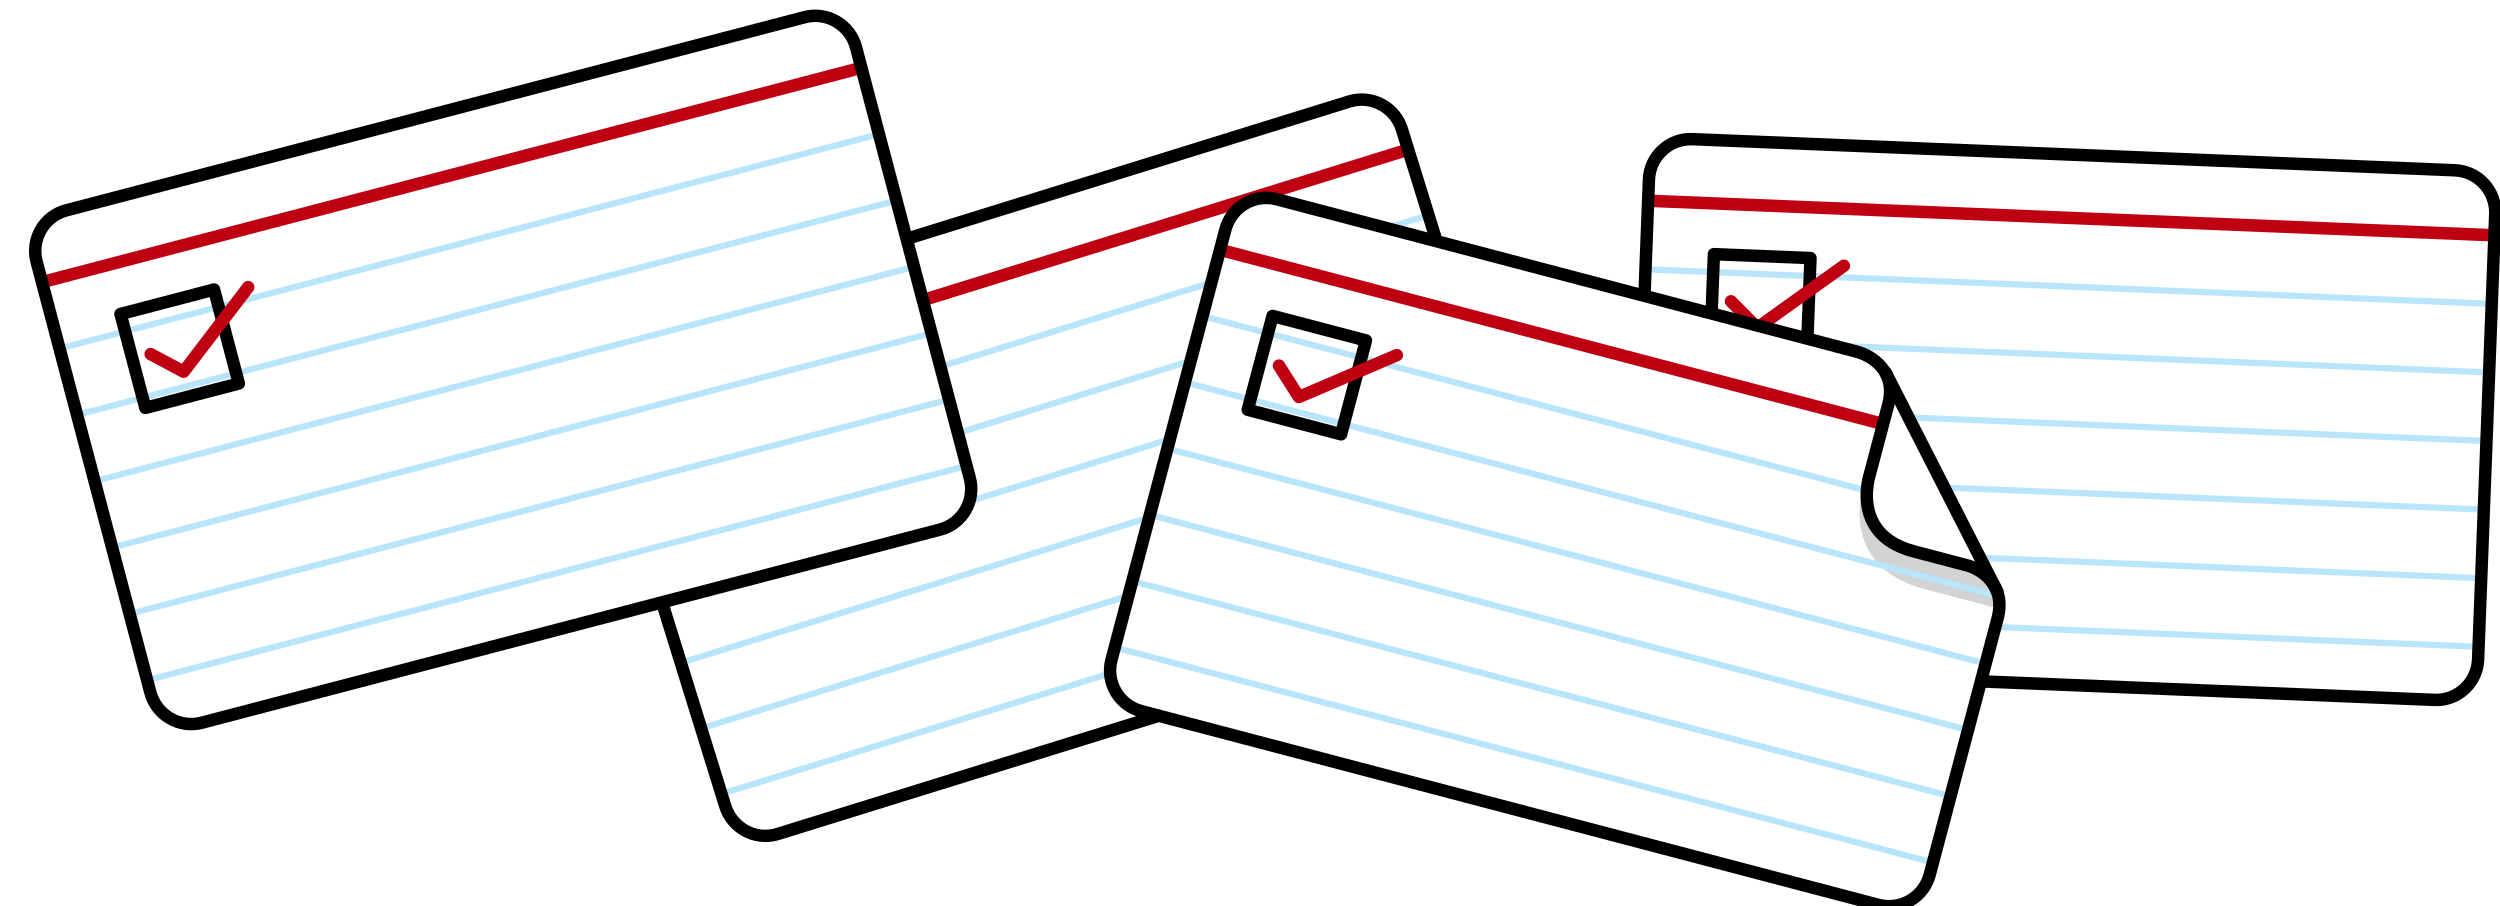 <?xml version="1.0" encoding="UTF-8"?>
<svg width="593px" height="215px" viewBox="0 0 593 215" version="1.1" xmlns="http://www.w3.org/2000/svg" xmlns:xlink="http://www.w3.org/1999/xlink">
    <!-- Generator: Sketch 58 (84663) - https://sketch.com -->
    <title>cards-3</title>
    <desc>Created with Sketch.</desc>
    <defs>
        <filter x="-5.1%" y="-7.9%" width="110.1%" height="115.8%" filterUnits="objectBoundingBox" id="filter-1">
            <feOffset dx="5" dy="5" in="SourceAlpha" result="shadowOffsetOuter1"></feOffset>
            <feColorMatrix values="0 0 0 0 0   0 0 0 0 0   0 0 0 0 0  0 0 0 0.06 0" type="matrix" in="shadowOffsetOuter1" result="shadowMatrixOuter1"></feColorMatrix>
            <feMerge>
                <feMergeNode in="shadowMatrixOuter1"></feMergeNode>
                <feMergeNode in="SourceGraphic"></feMergeNode>
            </feMerge>
        </filter>
        <filter x="-4.7%" y="-6.2%" width="109.4%" height="112.4%" filterUnits="objectBoundingBox" id="filter-2">
            <feOffset dx="5" dy="5" in="SourceAlpha" result="shadowOffsetOuter1"></feOffset>
            <feColorMatrix values="0 0 0 0 0   0 0 0 0 0   0 0 0 0 0  0 0 0 0.06 0" type="matrix" in="shadowOffsetOuter1" result="shadowMatrixOuter1"></feColorMatrix>
            <feMerge>
                <feMergeNode in="shadowMatrixOuter1"></feMergeNode>
                <feMergeNode in="SourceGraphic"></feMergeNode>
            </feMerge>
        </filter>
        <filter x="-4.7%" y="-6.2%" width="109.4%" height="112.4%" filterUnits="objectBoundingBox" id="filter-3">
            <feOffset dx="5" dy="5" in="SourceAlpha" result="shadowOffsetOuter1"></feOffset>
            <feColorMatrix values="0 0 0 0 0   0 0 0 0 0   0 0 0 0 0  0 0 0 0.06 0" type="matrix" in="shadowOffsetOuter1" result="shadowMatrixOuter1"></feColorMatrix>
            <feMerge>
                <feMergeNode in="shadowMatrixOuter1"></feMergeNode>
                <feMergeNode in="SourceGraphic"></feMergeNode>
            </feMerge>
        </filter>
        <filter x="-4.8%" y="-6.9%" width="109.5%" height="113.7%" filterUnits="objectBoundingBox" id="filter-4">
            <feOffset dx="5" dy="5" in="SourceAlpha" result="shadowOffsetOuter1"></feOffset>
            <feColorMatrix values="0 0 0 0 0   0 0 0 0 0   0 0 0 0 0  0 0 0 0.06 0" type="matrix" in="shadowOffsetOuter1" result="shadowMatrixOuter1"></feColorMatrix>
            <feMerge>
                <feMergeNode in="shadowMatrixOuter1"></feMergeNode>
                <feMergeNode in="SourceGraphic"></feMergeNode>
            </feMerge>
        </filter>
    </defs>
    <g id="Symbols" stroke="none" stroke-width="1" fill="none" fill-rule="evenodd">
        <g id="cta-big" transform="translate(-26, -42)">
            <g id="cta">
                <g id="cards-3">
                    <g id="card-copy" filter="url(#filter-1)" transform="translate(272.5, 149.5) rotate(-16) translate(-272.5, -149.5) translate(169, 83)">
                        <path d="M204.643,117.066 C204.761,122.597 200.398,127.176 194.893,127.294 L14.017,131.223 C8.512,131.345 3.958,126.959 3.839,121.428 L1.57,15.733 C1.449,10.199 5.814,5.615 11.316,5.502 L192.192,1.576 C197.697,1.455 202.252,5.84 202.373,11.371 L204.643,117.066 Z" id="Fill-45" fill="#FFFFFF"></path>
                        <path d="M2.423,22.21 C1.623,22.21 0.965,21.566 0.947,20.759 C0.93,19.94 1.576,19.26 2.391,19.243 L201.703,14.916 C202.556,14.907 203.194,15.548 203.209,16.367 C203.226,17.186 202.583,17.866 201.765,17.884 L2.456,22.21 L2.423,22.21 Z" id="Fill-46" fill="#BF0013"></path>
                        <path d="M2.772,37.749 C2.371,37.749 2.043,37.429 2.034,37.022 C2.025,36.613 2.347,36.274 2.757,36.265 L202.067,31.939 C202.519,31.96 202.811,32.254 202.82,32.663 C202.828,33.073 202.504,33.414 202.096,33.423 L2.787,37.749 L2.772,37.749 Z" id="Fill-47" fill="#B9E5FB"></path>
                        <path d="M3.122,54.026 C2.721,54.026 2.393,53.705 2.384,53.299 C2.375,52.889 2.697,52.551 3.107,52.542 L202.417,48.216 C202.824,48.204 203.161,48.533 203.17,48.943 C203.179,49.352 202.854,49.694 202.447,49.699 L3.137,54.026 L3.122,54.026 Z" id="Fill-48" fill="#B9E5FB"></path>
                        <path d="M3.473,70.307 C3.071,70.307 2.743,69.986 2.734,69.58 C2.726,69.17 3.048,68.832 3.458,68.823 L202.767,64.5 C203.231,64.547 203.511,64.814 203.52,65.227 C203.529,65.636 203.207,65.974 202.8,65.983 L3.487,70.307 L3.473,70.307 Z" id="Fill-49" fill="#B9E5FB"></path>
                        <path d="M3.82,86.582 C3.419,86.582 3.091,86.262 3.082,85.855 C3.073,85.446 3.395,85.107 3.805,85.098 L203.118,80.778 C203.537,80.787 203.862,81.092 203.871,81.505 C203.879,81.914 203.555,82.253 203.147,82.262 L3.835,86.582 L3.82,86.582 Z" id="Fill-50" fill="#B9E5FB"></path>
                        <path d="M4.172,102.861 C3.77,102.861 3.442,102.541 3.433,102.137 C3.425,101.725 3.746,101.387 4.157,101.378 L203.466,97.054 L203.481,97.054 C203.883,97.054 204.21,97.375 204.219,97.778 C204.228,98.191 203.903,98.529 203.496,98.538 L4.186,102.861 L4.172,102.861 Z" id="Fill-51" fill="#B9E5FB"></path>
                        <path d="M4.52,119.138 C4.119,119.138 3.791,118.817 3.782,118.414 C3.774,118.001 4.095,117.663 4.506,117.654 L203.815,113.334 C204.246,113.372 204.559,113.648 204.568,114.058 C204.577,114.47 204.252,114.809 203.845,114.818 L4.535,119.138 L4.52,119.138 Z" id="Fill-52" fill="#B9E5FB"></path>
                        <path d="M192.419,3.057 C192.354,3.057 192.292,3.057 192.227,3.06 L11.348,6.986 C9.081,7.03 6.971,7.962 5.404,9.609 C3.83,11.256 2.995,13.419 3.045,15.701 L5.315,121.396 C5.415,126.096 9.267,129.921 13.987,129.74 L194.863,125.811 C197.13,125.764 199.244,124.829 200.811,123.182 C202.378,121.538 203.217,119.378 203.166,117.099 L200.897,11.404 C200.846,9.125 199.92,7.001 198.281,5.425 C196.69,3.894 194.615,3.057 192.419,3.057 M13.801,132.71 C7.605,132.71 2.499,127.716 2.363,121.458 L0.093,15.766 C0.026,12.692 1.156,9.775 3.269,7.556 C5.386,5.336 8.234,4.081 11.286,4.019 L192.163,0.092 C195.221,0.048 198.116,1.158 200.324,3.283 C202.529,5.407 203.783,8.268 203.848,11.342 L206.118,117.034 C206.183,120.105 205.056,123.019 202.942,125.238 C200.829,127.455 197.98,128.713 194.925,128.778 L14.049,132.707 C13.966,132.707 13.884,132.71 13.801,132.71" id="Fill-53" fill="#000000"></path>
                        <path d="M19.509,33.867 L19.94,53.941 L39.911,53.511 L39.48,33.431 L19.509,33.867 Z M18.497,56.938 C17.697,56.938 17.039,56.297 17.021,55.487 L16.525,32.449 C16.507,31.63 17.154,30.954 17.972,30.933 L40.891,30.431 C41.308,30.449 41.662,30.574 41.945,30.844 C42.226,31.117 42.391,31.491 42.4,31.885 L42.896,54.929 C42.904,55.321 42.754,55.704 42.485,55.989 C42.214,56.271 41.842,56.437 41.452,56.446 L18.529,56.938 L18.497,56.938 Z" id="Fill-54" fill="#000000"></path>
                        <path d="M29.33,50.693 C28.979,50.693 28.63,50.569 28.353,50.322 L21.747,44.447 C21.136,43.901 21.077,42.966 21.617,42.352 C22.157,41.738 23.096,41.685 23.701,42.225 L29.371,47.266 L47.999,32.091 C48.637,31.578 49.564,31.676 50.077,32.311 C50.591,32.949 50.491,33.884 49.859,34.4 L30.26,50.364 C29.988,50.583 29.658,50.693 29.33,50.693" id="Fill-55" fill="#BF0013"></path>
                    </g>
                    <g id="card-copy-2" filter="url(#filter-2)" transform="translate(139, 127.5) rotate(-28) translate(-139, -127.5) translate(27, 43)">
                        <path d="M197.233,159.097 C195.97,164.48 190.604,167.815 185.246,166.545 L9.161,124.792 C3.8,123.525 0.483,118.131 1.746,112.748 L25.888,9.851 C27.151,4.466 32.517,1.125 37.877,2.401 L213.96,44.153 C219.321,45.42 222.638,50.815 221.375,56.201 L197.233,159.097 Z" id="Fill-57" fill="#FFFFFF"></path>
                        <path d="M219.506,62.389 C219.394,62.389 219.279,62.378 219.167,62.351 L25.132,16.346 C24.338,16.156 23.848,15.358 24.034,14.56 C24.22,13.761 25.017,13.275 25.808,13.456 L219.843,59.461 C220.637,59.651 221.127,60.449 220.941,61.247 C220.781,61.929 220.176,62.389 219.506,62.389" id="Fill-58" fill="#BF0013"></path>
                        <path d="M215.783,77.497 C215.727,77.497 215.671,77.491 215.612,77.476 L21.58,31.471 C21.185,31.379 20.94,30.979 21.034,30.578 C21.126,30.183 21.512,29.931 21.92,30.029 L215.954,76.034 C216.35,76.129 216.595,76.526 216.5,76.927 C216.421,77.265 216.12,77.497 215.783,77.497" id="Fill-59" fill="#B9E5FB"></path>
                        <path d="M212.065,93.346 C212.009,93.346 211.953,93.34 211.894,93.325 L17.865,47.317 C17.469,47.225 17.224,46.825 17.316,46.424 C17.41,46.03 17.803,45.771 18.204,45.875 L212.236,91.883 C212.632,91.978 212.877,92.376 212.782,92.776 C212.703,93.114 212.401,93.346 212.065,93.346" id="Fill-60" fill="#B9E5FB"></path>
                        <path d="M208.348,109.198 C208.292,109.198 208.236,109.192 208.177,109.177 L14.148,63.167 C13.749,63.072 13.504,62.674 13.599,62.273 C13.69,61.879 14.08,61.621 14.487,61.721 L208.519,107.735 C208.915,107.827 209.16,108.228 209.065,108.628 C208.986,108.97 208.684,109.198 208.348,109.198" id="Fill-61" fill="#B9E5FB"></path>
                        <path d="M204.629,125.043 C204.573,125.043 204.517,125.037 204.458,125.022 L10.426,79.011 C10.031,78.916 9.786,78.519 9.88,78.118 C9.972,77.72 10.361,77.471 10.766,77.566 L204.801,123.58 C205.196,123.672 205.441,124.073 205.347,124.473 C205.267,124.814 204.966,125.043 204.629,125.043" id="Fill-62" fill="#B9E5FB"></path>
                        <path d="M200.911,140.891 C200.855,140.891 200.799,140.885 200.74,140.87 L6.711,94.859 C6.312,94.767 6.067,94.366 6.162,93.969 C6.256,93.571 6.64,93.31 7.05,93.417 L201.082,139.428 C201.478,139.52 201.723,139.92 201.628,140.321 C201.549,140.662 201.248,140.891 200.911,140.891" id="Fill-63" fill="#B9E5FB"></path>
                        <path d="M197.191,156.739 C197.135,156.739 197.079,156.733 197.02,156.718 L2.991,110.704 C2.595,110.612 2.35,110.211 2.442,109.814 C2.536,109.416 2.917,109.164 3.33,109.262 L197.362,155.276 C197.758,155.368 198.003,155.768 197.908,156.169 C197.829,156.51 197.528,156.739 197.191,156.739" id="Fill-64" fill="#B9E5FB"></path>
                        <path d="M197.233,159.097 L197.263,159.097 L197.233,159.097 Z M35.566,3.611 C34.011,3.611 32.485,4.044 31.127,4.887 C29.197,6.086 27.845,7.97 27.325,10.193 L3.183,113.089 C2.664,115.306 3.033,117.597 4.225,119.534 C5.418,121.469 7.289,122.825 9.497,123.35 L185.586,165.1 C187.791,165.622 190.069,165.251 192,164.056 C193.927,162.857 195.276,160.976 195.796,158.756 L219.937,55.859 C220.46,53.64 220.088,51.352 218.895,49.414 C217.706,47.474 215.832,46.121 213.624,45.598 L37.538,3.846 C36.883,3.688 36.222,3.611 35.566,3.611 L35.566,3.611 Z M187.557,168.302 C186.675,168.302 185.789,168.195 184.907,167.987 L8.821,126.237 C5.846,125.531 3.322,123.706 1.713,121.092 C0.108,118.481 -0.391,115.395 0.308,112.41 L24.45,9.51 C25.153,6.519 26.974,3.979 29.577,2.362 C32.175,0.748 35.245,0.249 38.217,0.959 L214.3,42.708 C217.275,43.414 219.802,45.239 221.407,47.854 C223.013,50.465 223.512,53.551 222.812,56.542 L198.671,159.438 C197.968,162.427 196.15,164.967 193.549,166.578 C191.719,167.714 189.656,168.302 187.557,168.302 L187.557,168.302 Z" id="Fill-65" fill="#000000"></path>
                        <path d="M34.154,51.468 L53.594,56.079 L58.181,36.533 L38.738,31.928 L34.154,51.468 Z M54.692,59.349 C54.577,59.349 54.464,59.334 54.352,59.31 L32.041,54.014 C31.247,53.827 30.757,53.026 30.943,52.23 L36.202,29.801 C36.391,29.002 37.185,28.519 37.979,28.697 L60.294,33.984 C60.675,34.076 61.005,34.314 61.212,34.649 C61.416,34.984 61.481,35.388 61.392,35.771 L56.129,58.206 C56.038,58.586 55.799,58.919 55.468,59.126 C55.232,59.272 54.963,59.349 54.692,59.349 L54.692,59.349 Z" id="Fill-66" fill="#000000"></path>
                        <path d="M44.423,50.734 C43.945,50.734 43.481,50.5 43.198,50.082 L38.266,42.732 C37.811,42.052 37.988,41.129 38.664,40.669 C39.34,40.212 40.255,40.391 40.713,41.07 L44.948,47.381 L66.761,37.382 C67.502,37.04 68.379,37.373 68.718,38.118 C69.055,38.865 68.727,39.744 67.986,40.085 L45.037,50.601 C44.839,50.69 44.629,50.734 44.423,50.734" id="Fill-67" fill="#BF0013"></path>
                    </g>
                    <g id="card-copy-4" filter="url(#filter-3)" transform="translate(510.039, 137.5) rotate(-11) translate(-510.039, -137.5) translate(398.039, 53)">
                        <path d="M197.233,159.097 C195.97,164.48 190.604,167.815 185.246,166.545 L9.161,124.792 C3.8,123.525 0.483,118.131 1.746,112.748 L25.888,9.851 C27.151,4.466 32.517,1.125 37.877,2.401 L213.96,44.153 C219.321,45.42 222.638,50.815 221.375,56.201 L197.233,159.097 Z" id="Fill-57" fill="#FFFFFF"></path>
                        <path d="M219.506,62.389 C219.394,62.389 219.279,62.378 219.167,62.351 L25.132,16.346 C24.338,16.156 23.848,15.358 24.034,14.56 C24.22,13.761 25.017,13.275 25.808,13.456 L219.843,59.461 C220.637,59.651 221.127,60.449 220.941,61.247 C220.781,61.929 220.176,62.389 219.506,62.389" id="Fill-58" fill="#BF0013"></path>
                        <path d="M215.783,77.497 C215.727,77.497 215.671,77.491 215.612,77.476 L21.58,31.471 C21.185,31.379 20.94,30.979 21.034,30.578 C21.126,30.183 21.512,29.931 21.92,30.029 L215.954,76.034 C216.35,76.129 216.595,76.526 216.5,76.927 C216.421,77.265 216.12,77.497 215.783,77.497" id="Fill-59" fill="#B9E5FB"></path>
                        <path d="M212.065,93.346 C212.009,93.346 211.953,93.34 211.894,93.325 L17.865,47.317 C17.469,47.225 17.224,46.825 17.316,46.424 C17.41,46.03 17.803,45.771 18.204,45.875 L212.236,91.883 C212.632,91.978 212.877,92.376 212.782,92.776 C212.703,93.114 212.401,93.346 212.065,93.346" id="Fill-60" fill="#B9E5FB"></path>
                        <path d="M208.348,109.198 C208.292,109.198 208.236,109.192 208.177,109.177 L14.148,63.167 C13.749,63.072 13.504,62.674 13.599,62.273 C13.69,61.879 14.08,61.621 14.487,61.721 L208.519,107.735 C208.915,107.827 209.16,108.228 209.065,108.628 C208.986,108.97 208.684,109.198 208.348,109.198" id="Fill-61" fill="#B9E5FB"></path>
                        <path d="M204.629,125.043 C204.573,125.043 204.517,125.037 204.458,125.022 L10.426,79.011 C10.031,78.916 9.786,78.519 9.88,78.118 C9.972,77.72 10.361,77.471 10.766,77.566 L204.801,123.58 C205.196,123.672 205.441,124.073 205.347,124.473 C205.267,124.814 204.966,125.043 204.629,125.043" id="Fill-62" fill="#B9E5FB"></path>
                        <path d="M200.911,140.891 C200.855,140.891 200.799,140.885 200.74,140.87 L6.711,94.859 C6.312,94.767 6.067,94.366 6.162,93.969 C6.256,93.571 6.64,93.31 7.05,93.417 L201.082,139.428 C201.478,139.52 201.723,139.92 201.628,140.321 C201.549,140.662 201.248,140.891 200.911,140.891" id="Fill-63" fill="#B9E5FB"></path>
                        <path d="M197.191,156.739 C197.135,156.739 197.079,156.733 197.02,156.718 L2.991,110.704 C2.595,110.612 2.35,110.211 2.442,109.814 C2.536,109.416 2.917,109.164 3.33,109.262 L197.362,155.276 C197.758,155.368 198.003,155.768 197.908,156.169 C197.829,156.51 197.528,156.739 197.191,156.739" id="Fill-64" fill="#B9E5FB"></path>
                        <path d="M197.233,159.097 L197.263,159.097 L197.233,159.097 Z M35.566,3.611 C34.011,3.611 32.485,4.044 31.127,4.887 C29.197,6.086 27.845,7.97 27.325,10.193 L3.183,113.089 C2.664,115.306 3.033,117.597 4.225,119.534 C5.418,121.469 7.289,122.825 9.497,123.35 L185.586,165.1 C187.791,165.622 190.069,165.251 192,164.056 C193.927,162.857 195.276,160.976 195.796,158.756 L219.937,55.859 C220.46,53.64 220.088,51.352 218.895,49.414 C217.706,47.474 215.832,46.121 213.624,45.598 L37.538,3.846 C36.883,3.688 36.222,3.611 35.566,3.611 L35.566,3.611 Z M187.557,168.302 C186.675,168.302 185.789,168.195 184.907,167.987 L8.821,126.237 C5.846,125.531 3.322,123.706 1.713,121.092 C0.108,118.481 -0.391,115.395 0.308,112.41 L24.45,9.51 C25.153,6.519 26.974,3.979 29.577,2.362 C32.175,0.748 35.245,0.249 38.217,0.959 L214.3,42.708 C217.275,43.414 219.802,45.239 221.407,47.854 C223.013,50.465 223.512,53.551 222.812,56.542 L198.671,159.438 C197.968,162.427 196.15,164.967 193.549,166.578 C191.719,167.714 189.656,168.302 187.557,168.302 L187.557,168.302 Z" id="Fill-65" fill="#000000"></path>
                        <path d="M34.154,51.468 L53.594,56.079 L58.181,36.533 L38.738,31.928 L34.154,51.468 Z M54.692,59.349 C54.577,59.349 54.464,59.334 54.352,59.31 L32.041,54.014 C31.247,53.827 30.757,53.026 30.943,52.23 L36.202,29.801 C36.391,29.002 37.185,28.519 37.979,28.697 L60.294,33.984 C60.675,34.076 61.005,34.314 61.212,34.649 C61.416,34.984 61.481,35.388 61.392,35.771 L56.129,58.206 C56.038,58.586 55.799,58.919 55.468,59.126 C55.232,59.272 54.963,59.349 54.692,59.349 L54.692,59.349 Z" id="Fill-66" fill="#000000"></path>
                        <path d="M44.423,50.734 C43.945,50.734 43.481,50.5 43.198,50.082 L38.266,42.732 C37.811,42.052 37.988,41.129 38.664,40.669 C39.34,40.212 40.255,40.391 40.713,41.07 L44.948,47.381 L66.761,37.382 C67.502,37.04 68.379,37.373 68.718,38.118 C69.055,38.865 68.727,39.744 67.986,40.085 L45.037,50.601 C44.839,50.69 44.629,50.734 44.423,50.734" id="Fill-67" fill="#BF0013"></path>
                    </g>
                    <g id="card-copy-3" filter="url(#filter-4)" transform="translate(396.477, 169.5) rotate(25) translate(-396.477, -169.5) translate(285.977, 93)">
                        <path d="M207.279,45.229 L218.38,107.123 C219.354,112.562 215.762,117.77 210.352,118.749 L32.489,150.983 C27.082,151.968 21.901,148.351 20.927,142.912 L2.287,38.985 C1.313,33.543 4.909,28.336 10.319,27.357 L150.571,1.936 C150.571,1.936 160.563,0.298 162.331,10.146 C164.099,19.998 165.362,27.054 165.362,27.054 C165.362,27.054 167.033,42.012 182.547,39.199 L195.779,36.804 C195.779,36.804 205.514,35.377 207.279,45.229" id="Fill-69" fill="#FFFFFF"></path>
                        <path d="M206.811,42.939 L188.619,46.233 C167.279,50.102 165.044,29.877 165.044,29.877 C165.044,29.877 163.332,20.332 160.941,7.005 L206.811,42.939 Z" id="Fill-70" fill="#D1D3D4"></path>
                        <path d="M204.517,39.453 L158.527,3.546 C158.527,3.546 161.827,8.288 162.468,13.258 C163.102,18.225 163.855,37.925 174.921,38.97 C185.984,40.017 198.655,32.634 204.517,39.453" id="Fill-71" fill="#FFFFFF"></path>
                        <path d="M3.905,45.258 C3.206,45.258 2.583,44.756 2.453,44.038 C2.308,43.231 2.843,42.459 3.646,42.314 L162.266,13.564 C163.072,13.419 163.836,13.956 163.981,14.763 C164.126,15.57 163.594,16.338 162.792,16.487 L4.168,45.234 C4.079,45.252 3.991,45.258 3.905,45.258" id="Fill-72" fill="#BF0013"></path>
                        <path d="M6.778,60.527 C6.426,60.527 6.116,60.275 6.051,59.916 C5.981,59.515 6.246,59.127 6.648,59.056 L165.431,30.273 C165.823,30.205 166.216,30.466 166.29,30.869 C166.36,31.273 166.095,31.659 165.693,31.733 L6.91,60.515 C6.866,60.524 6.822,60.527 6.778,60.527" id="Fill-73" fill="#B9E5FB"></path>
                        <path d="M9.647,76.533 C9.296,76.533 8.986,76.281 8.921,75.922 C8.85,75.521 9.116,75.132 9.517,75.061 L203.419,39.917 C203.812,39.848 204.205,40.112 204.275,40.516 C204.349,40.919 204.084,41.305 203.682,41.376 L9.78,76.521 C9.736,76.53 9.691,76.533 9.647,76.533" id="Fill-74" fill="#B9E5FB"></path>
                        <path d="M12.52,92.543 C12.168,92.543 11.858,92.291 11.793,91.932 C11.723,91.531 11.988,91.142 12.39,91.071 L208.373,55.547 C208.768,55.484 209.155,55.743 209.229,56.146 C209.299,56.55 209.034,56.935 208.632,57.007 L12.652,92.531 C12.608,92.54 12.564,92.543 12.52,92.543" id="Fill-75" fill="#B9E5FB"></path>
                        <path d="M15.389,108.547 C15.038,108.547 14.728,108.295 14.663,107.936 C14.592,107.535 14.858,107.147 15.259,107.075 L211.242,71.554 C211.632,71.492 212.027,71.75 212.101,72.153 C212.172,72.557 211.906,72.943 211.505,73.014 L15.522,108.535 C15.478,108.544 15.433,108.547 15.389,108.547" id="Fill-76" fill="#B9E5FB"></path>
                        <path d="M18.262,124.556 C17.91,124.556 17.601,124.304 17.536,123.945 C17.465,123.541 17.73,123.155 18.132,123.084 L214.112,87.56 C214.499,87.5 214.897,87.755 214.971,88.159 C215.042,88.563 214.776,88.948 214.375,89.02 L18.395,124.544 C18.35,124.553 18.306,124.556 18.262,124.556" id="Fill-77" fill="#B9E5FB"></path>
                        <path d="M21.133,140.566 C20.781,140.566 20.471,140.314 20.406,139.955 C20.336,139.551 20.601,139.165 21.003,139.094 L216.986,103.573 C217.378,103.507 217.771,103.768 217.842,104.172 C217.913,104.576 217.647,104.961 217.245,105.032 L21.265,140.554 C21.221,140.563 21.177,140.566 21.133,140.566" id="Fill-78" fill="#B9E5FB"></path>
                        <path d="M152.334,3.294 C151.57,3.294 151.006,3.368 150.805,3.401 L10.582,28.816 C5.981,29.649 2.911,34.094 3.74,38.72 L22.38,142.65 C22.782,144.893 24.027,146.842 25.89,148.139 C27.749,149.436 30.004,149.925 32.227,149.522 L210.087,117.288 C212.318,116.885 214.257,115.633 215.547,113.763 C216.84,111.891 217.33,109.627 216.929,107.386 L205.827,45.492 C204.331,37.148 196.323,38.222 195.992,38.272 L182.81,40.661 C177.68,41.59 173.388,40.797 170.053,38.302 C164.746,34.326 163.928,27.51 163.896,27.219 L160.879,10.409 C159.755,4.151 154.905,3.294 152.334,3.294 M30.695,152.629 C28.39,152.629 26.144,151.928 24.207,150.578 C21.698,148.828 20.016,146.199 19.476,143.178 L0.836,39.249 C-0.283,33.011 3.852,27.02 10.057,25.896 L150.309,0.475 C154.282,-0.178 162.181,0.956 163.784,9.884 L166.815,26.792 C166.836,26.946 167.556,32.747 171.836,35.934 C174.486,37.907 177.996,38.516 182.285,37.738 L195.514,35.344 C199.434,34.774 207.135,36.056 208.732,44.964 L219.833,106.858 C220.373,109.879 219.715,112.932 217.974,115.454 C216.229,117.974 213.617,119.665 210.612,120.208 L32.752,152.445 C32.065,152.569 31.377,152.629 30.695,152.629" id="Fill-79" fill="#000000"></path>
                        <path d="M22.807,54.062 L26.349,73.801 L45.981,70.246 L42.439,50.502 L22.807,54.062 Z M25.157,77.006 C24.457,77.006 23.834,76.504 23.705,75.786 L19.64,53.131 C19.496,52.324 20.03,51.552 20.833,51.404 L43.369,47.321 C43.755,47.253 44.151,47.336 44.473,47.561 C44.794,47.787 45.013,48.128 45.084,48.517 L49.145,71.178 C49.216,71.567 49.127,71.964 48.906,72.288 C48.682,72.611 48.339,72.834 47.956,72.902 L25.42,76.985 C25.331,77 25.242,77.006 25.157,77.006 L25.157,77.006 Z" id="Fill-80" fill="#000000"></path>
                        <path d="M34.876,69.141 C34.602,69.141 34.327,69.067 34.082,68.909 L26.653,64.153 C25.965,63.714 25.765,62.797 26.201,62.105 C26.638,61.414 27.55,61.215 28.238,61.651 L34.617,65.731 L50.638,47.845 C51.185,47.23 52.12,47.186 52.722,47.735 C53.327,48.284 53.378,49.221 52.832,49.83 L35.974,68.648 C35.685,68.972 35.284,69.141 34.876,69.141" id="Fill-81" fill="#BF0013"></path>
                        <path d="M204.516,40.937 C204.2,40.937 203.881,40.836 203.613,40.625 L157.623,4.718 C156.979,4.217 156.861,3.285 157.36,2.635 C157.862,1.991 158.788,1.873 159.432,2.374 L205.422,38.281 C206.066,38.783 206.184,39.714 205.685,40.364 C205.393,40.741 204.956,40.937 204.516,40.937" id="Fill-82" fill="#000000"></path>
                    </g>
                </g>
            </g>
        </g>
    </g>
</svg>